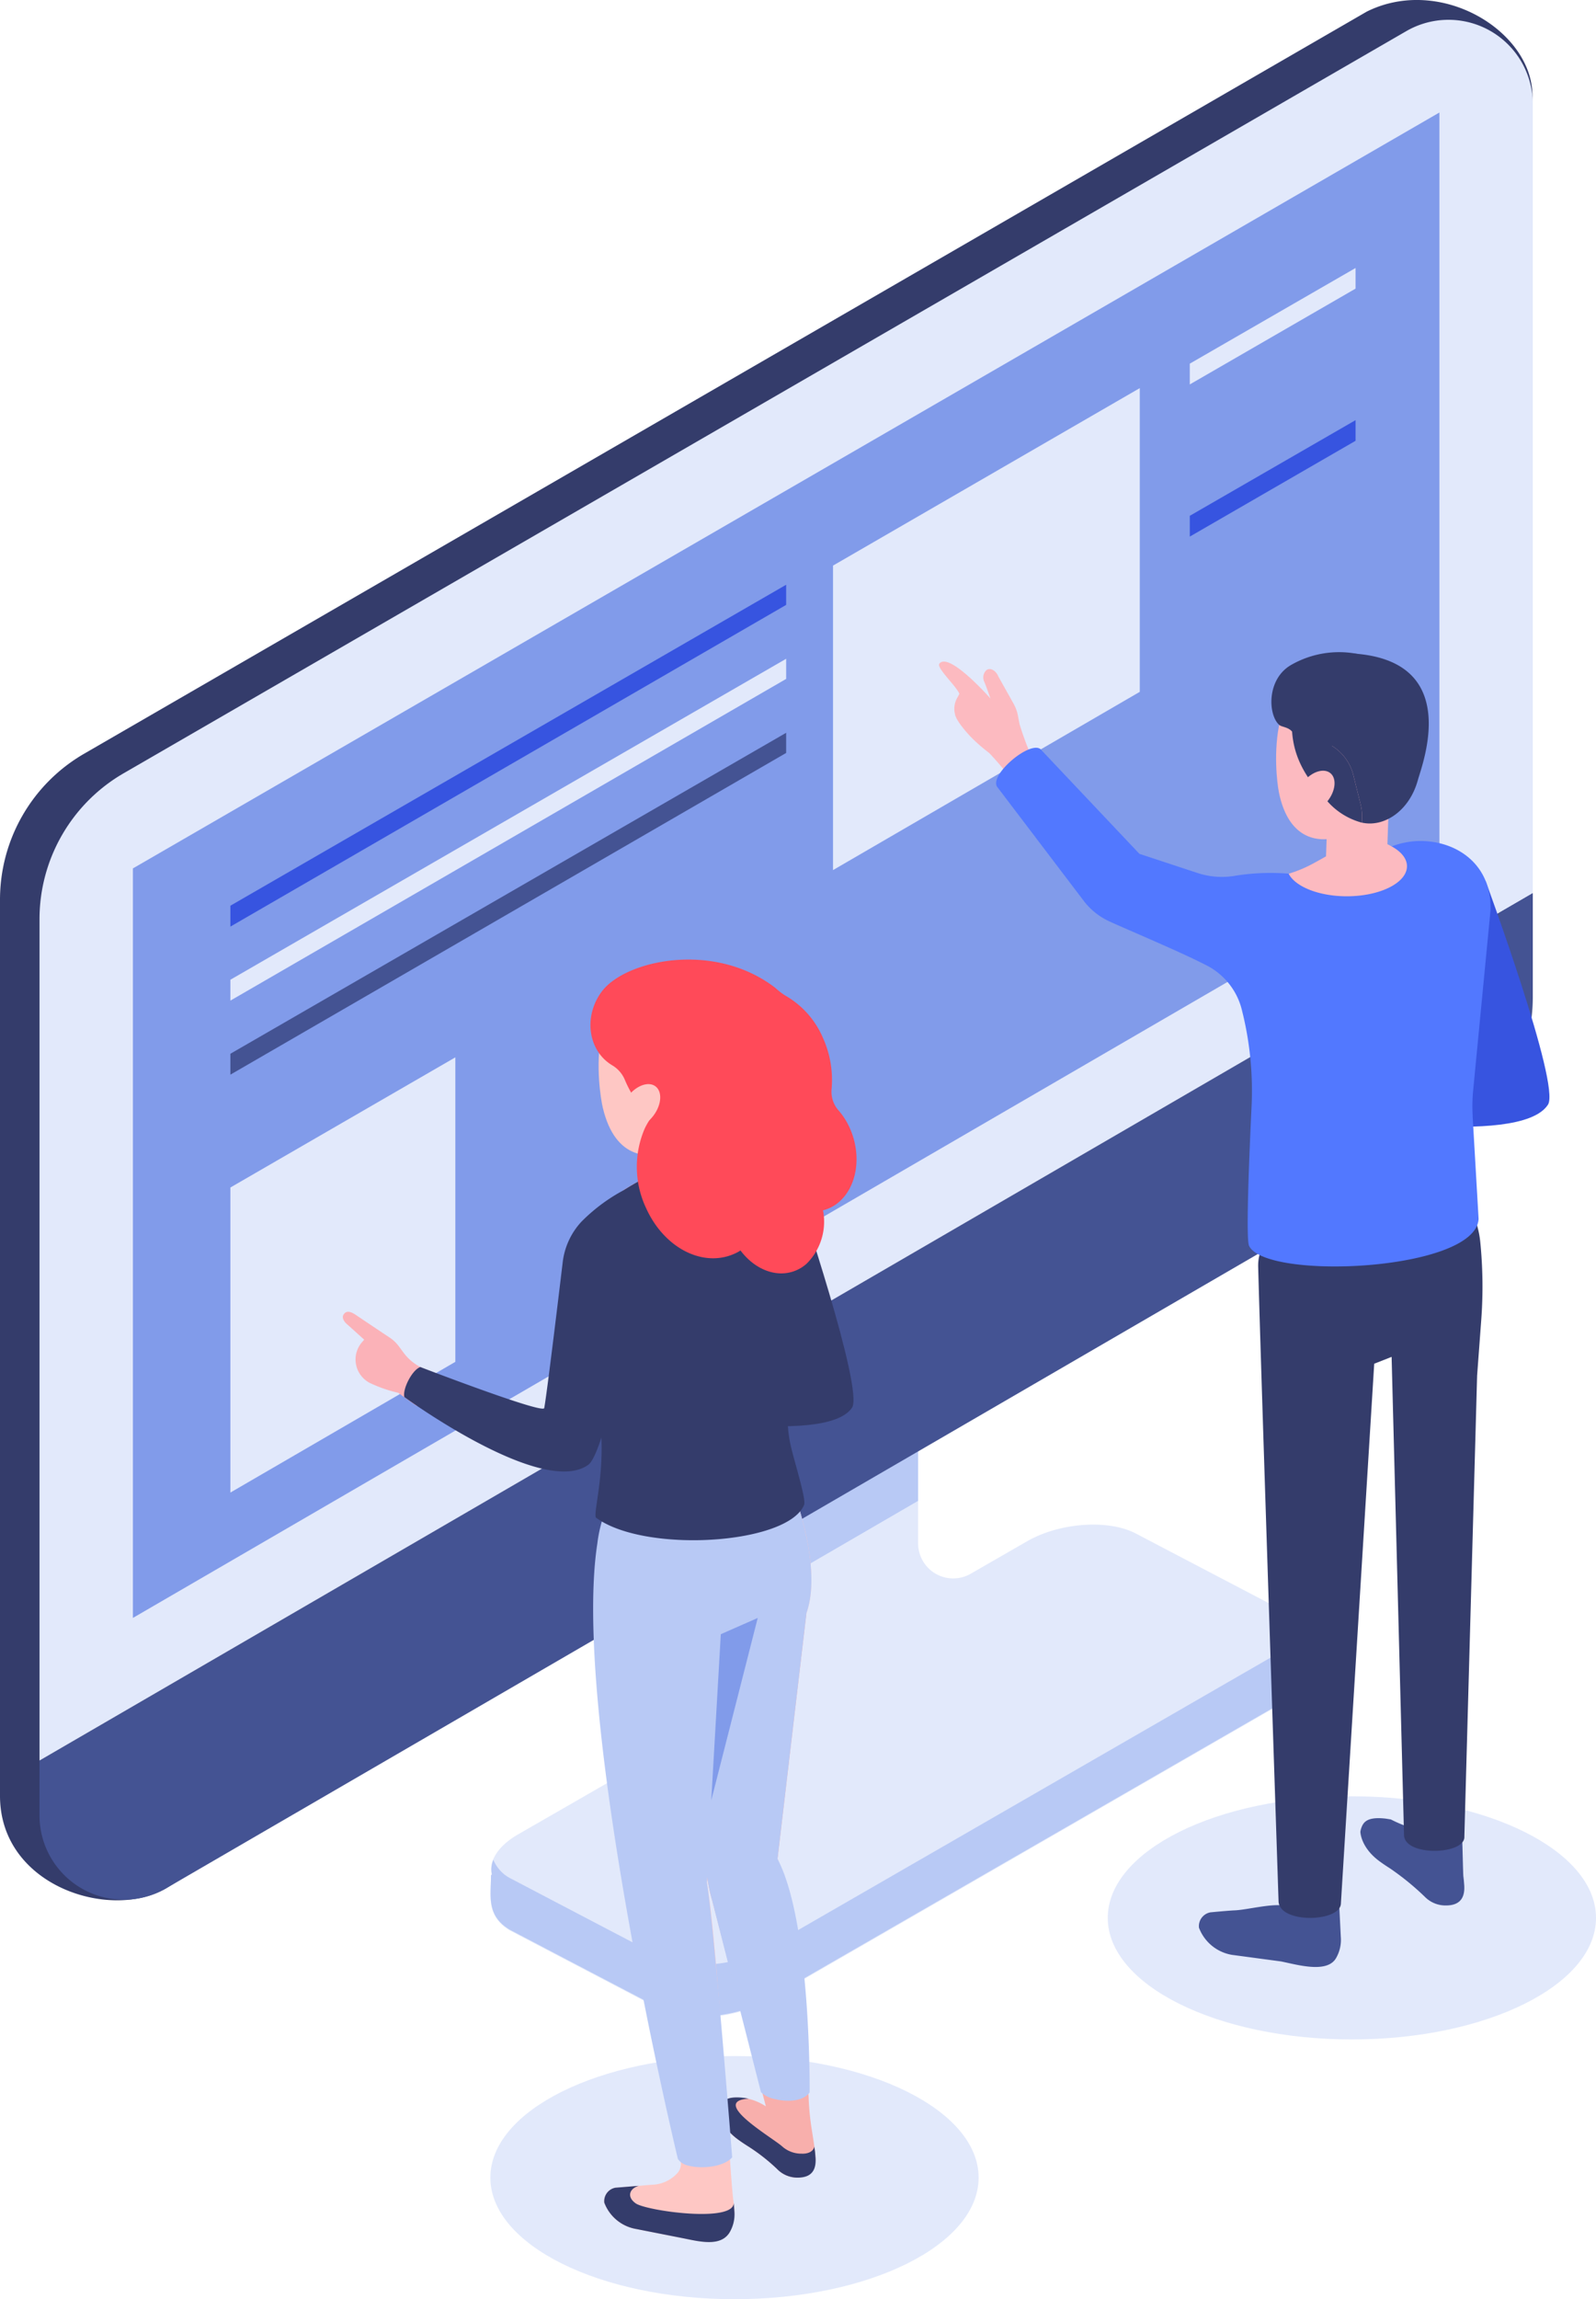 <svg xmlns="http://www.w3.org/2000/svg" xmlns:xlink="http://www.w3.org/1999/xlink" width="230.372" height="331.765" viewBox="0 0 230.372 331.765">
  <defs>
    <clipPath id="clip-path">
      <rect id="長方形_58" data-name="長方形 58" width="230.372" height="331.765" fill="none"/>
    </clipPath>
    <clipPath id="clip-path-2">
      <rect id="長方形_57" data-name="長方形 57" width="230.373" height="331.765" fill="none"/>
    </clipPath>
    <clipPath id="clip-path-3">
      <rect id="長方形_55" data-name="長方形 55" width="70.474" height="35.085" fill="none"/>
    </clipPath>
  </defs>
  <g id="mv_people01" clip-path="url(#clip-path)">
    <g id="グループ_9" data-name="グループ 9">
      <g id="グループ_8" data-name="グループ 8" clip-path="url(#clip-path-2)">
        <path id="パス_2" data-name="パス 2" d="M25.444,131.746l.131-.134c-.5-1.925.79-4.149,3.811-5.887l18.424-10.6a10.135,10.135,0,0,0,5.078-8.777V97.5L87.1,77.631v6.118a5.06,5.06,0,0,0,7.588,4.386l8.144-4.687c4.7-2.7,11.726-3.2,15.7-1.113L139.984,93.57c1.813.957,2.631,2.285,2.592,3.7.042-.011.042,5.105.042,5.105-.008,1.719-1.426,3.565-4.023,5.058L65.28,149.716c-4.7,2.7-11.726,3.2-15.7,1.113L28.125,139.591c-3.4-2.081-2.681-4.877-2.681-7.845" transform="translate(45.427 138.949)" fill="#e2e9fb"/>
        <path id="パス_3" data-name="パス 3" d="M35.24,112.872V83.3L69.449,66.646V97.29L35.24,117.16Z" transform="translate(63.075 119.288)" fill="#b8c9f5"/>
        <path id="パス_4" data-name="パス 4" d="M37.383,104.013V74.446l5.7-2.776v41.909a10.13,10.13,0,0,1-5.078,8.78l-3.981,2.29a10.111,10.111,0,0,0,3.359-7.5V104.013Z" transform="translate(60.898 128.28)" fill="#81a0ea"/>
        <path id="パス_5" data-name="パス 5" d="M25.573,119.731a3.508,3.508,0,0,1,.209-2.1,5.305,5.305,0,0,0,2.341,2.617l21.454,11.238c3.976,2.087,11.006,1.587,15.7-1.116L138.6,88.1a8.09,8.09,0,0,0,3.78-3.889,3.337,3.337,0,0,1,.2,1.177c.042-.006.042,5.111.042,5.111-.006,1.71-1.426,3.56-4.02,5.055L65.278,137.828c-4.7,2.7-11.726,3.2-15.7,1.116L28.123,127.707c-3.4-2.078-2.678-4.877-2.678-7.842Z" transform="translate(45.429 150.725)" fill="#b8c9f5"/>
        <path id="パス_6" data-name="パス 6" d="M221.2,13.85l-5.649,127.221a24.335,24.335,0,0,1-12.111,21.041L23.982,272.476C15.869,277.188,0,272.133,0,259.138V129.819a24.333,24.333,0,0,1,12.15-21.063L197.291,1.672C207.937-3.609,221.2,4.479,221.2,13.85" transform="translate(0 -0.001)" fill="#343c6b"/>
        <path id="パス_7" data-name="パス 7" d="M217.592,46.183V61.229a24.343,24.343,0,0,1-12.111,21.044L20.32,189.816A12.166,12.166,0,0,1,2.044,179.3v-7.915Z" transform="translate(3.658 82.661)" fill="#445393"/>
        <path id="パス_8" data-name="パス 8" d="M2.044,130.817a24.333,24.333,0,0,1,12.15-21.063L199.332,2.67A12.168,12.168,0,0,1,217.592,13.2V127.023L2.044,252.218Z" transform="translate(3.658 1.822)" fill="#e2e9fb"/>
        <path id="パス_9" data-name="パス 9" d="M195.463,5.819V113.511L6.876,223.046V114.894Z" transform="translate(12.307 10.415)" fill="#819bea"/>
        <path id="パス_10" data-name="パス 10" d="M11.92,73.469v44.018L44.391,98.625V54.687Z" transform="translate(21.335 97.883)" fill="#e2e9fb"/>
        <path id="パス_11" data-name="パス 11" d="M87.379,20.074,43.1,45.684V89.622L87.379,63.9Z" transform="translate(77.14 35.929)" fill="#e2e9fb"/>
        <path id="パス_12" data-name="パス 12" d="M92.142,30.244,11.92,76.558v3.016L92.142,33.151Z" transform="translate(21.335 54.132)" fill="#3754e0"/>
        <path id="パス_13" data-name="パス 13" d="M92.142,34.072,11.92,80.387V83.4L92.142,36.979Z" transform="translate(21.335 60.985)" fill="#e2e9fb"/>
        <path id="パス_14" data-name="パス 14" d="M92.142,37.9,11.92,84.215v3.016L92.142,40.808Z" transform="translate(21.335 67.838)" fill="#445393"/>
        <path id="パス_15" data-name="パス 15" d="M85.486,13.861v2.977L61.558,30.664v-3Z" transform="translate(110.18 24.809)" fill="#e2e9fb"/>
        <path id="パス_16" data-name="パス 16" d="M85.486,21.73v2.98L61.558,38.534v-3Z" transform="translate(110.18 38.895)" fill="#3754e0"/>
        <g id="グループ_4" data-name="グループ 4" transform="translate(159.898 259.199)" style="mix-blend-mode: multiply;isolation: isolate">
          <g id="グループ_3" data-name="グループ 3">
            <g id="グループ_2" data-name="グループ 2" clip-path="url(#clip-path-3)">
              <path id="パス_17" data-name="パス 17" d="M127.789,110.45c0,9.689-15.777,17.543-35.236,17.543s-35.239-7.854-35.239-17.543S73.091,92.907,92.553,92.907s35.236,7.853,35.236,17.543" transform="translate(-57.313 -92.908)" fill="#e2e9fb"/>
            </g>
          </g>
        </g>
        <path id="パス_18" data-name="パス 18" d="M51.179,39.509c.187-.338.343-.631.343-.631-.371-1.055-3.359-3.764-2.888-4.363,1.392-1.783,7.379,5.038,7.379,5.038s-.644-1.836-.9-2.43a1.445,1.445,0,0,1,.312-1.674c.731-.508,1.543.382,1.7.879l2.221,3.97a5.706,5.706,0,0,1,.628,1.727l.223,1.186a42.831,42.831,0,0,0,1.7,4.626L60.48,53.224A44.91,44.91,0,0,0,55.821,47.4a23.494,23.494,0,0,1-2.77-2.444s-2.025-2.129-2.171-3.186a3.115,3.115,0,0,1,.3-2.257" transform="translate(86.959 61.247)" fill="#fcbac0"/>
        <path id="パス_19" data-name="パス 19" d="M70.383,95.982s0,2.251,2.765,4.282c.393.29.921.65,1.484,1.007a38.247,38.247,0,0,1,5.038,4.1,4.192,4.192,0,0,0,2.731,1.261c1.691.086,3.178-.458,2.968-3-.017-.17-.033-.474-.067-.784l-.05-.407c-.036-.19-.139-4.907-.159-5.008-.2.854-1.389-2.48-2.123-2.514-1.108-.053-.954,2.595-1.7,1.894-1.347-1.281-2.787-.695-6.489-2.586l-.709-.114c-2.871-.338-3.312.617-3.6,1.484a3.775,3.775,0,0,0-.086.393" transform="translate(125.976 168.31)" fill="#445393"/>
        <path id="パス_20" data-name="パス 20" d="M63.7,99.951s2.6-.251,3.471-.285c2.051-.075,6.525-1.359,7.923-.391,1.593,1.1,5.122,2.02,5.172-.949l2.02.653c.039.631.218,4.3.232,4.536a5.233,5.233,0,0,1-.739,3.122c-1.342,2.115-5.5.884-7.881.4l-7.109-.954a6.178,6.178,0,0,1-4.746-3.914A2.026,2.026,0,0,1,63.7,99.951" transform="translate(111.021 175.992)" fill="#445393"/>
        <path id="パス_21" data-name="パス 21" d="M95.9,65.094l.837,3.083a13.736,13.736,0,0,1,.427,2.324A65.054,65.054,0,0,1,97.3,81.607l-.6,8.088-1.841,66.5c.181,2.675-8.741,2.943-8.71-.262l-1.791-68.94-2.511.988-4.807,77.848c0,2.745-8.914,3-9-.3,0,0-2.631-79.112-2.941-91.527-.223-8.743,15.671-6.394,15.671-6.768l-8.241-6.439Z" transform="translate(116.512 108.799)" fill="#343c6b"/>
        <path id="パス_22" data-name="パス 22" d="M68.389,81.028s29.154,5.195,33.241-1.205c1.83-2.862-8.969-32.173-8.969-32.173l-2.583-3.194-7.307,2.09c-.974.273-2.38-1.2-2.38-1.2,1.205,3.923,7.482,23.014,8.964,27.491.234.695-21.3,2.179-21.3,2.179,1.64.452,1.88,5.34.332,6.015" transform="translate(121.813 79.57)" fill="#3754e0"/>
        <path id="パス_23" data-name="パス 23" d="M120.317,91.806l.862,14.848c-.4,7.53-30.714,8.928-33.132,3.886-.466-.985,0-12.518.363-20.115A47.513,47.513,0,0,0,87.2,77.285c-.053-.206-.1-.413-.156-.639a9.865,9.865,0,0,0-5.108-6.559c-3.73-1.936-11.536-5.2-14.005-6.339a9.781,9.781,0,0,1-3.867-3.141L51.739,44.378c-1.364-1.64,4.592-6.751,6.2-5.51l14.279,15.11,8.294,2.734a11.212,11.212,0,0,0,5.666.407,32.491,32.491,0,0,1,7.588-.276,18,18,0,0,0,3.644-1.537c.982-.536,1.674-.932,1.674-.932l.156-.07,5.075-2.709.4-.209a4.8,4.8,0,0,1,1.883.675,9.429,9.429,0,0,0,2.037.845,11.976,11.976,0,0,1,3.454-.759,10.858,10.858,0,0,1,1.348,0c4.852.24,9.684,3.521,9.46,10.013l-2.5,25.932a23.923,23.923,0,0,0-.07,3.713" transform="translate(92.246 69.225)" fill="#5278ff"/>
        <path id="パス_24" data-name="パス 24" d="M83.75,47.485c0,2.383-3.886,4.333-8.685,4.333-4.04,0-7.46-1.4-8.392-3.261a18.723,18.723,0,0,0,3.644-1.537c.985-.536,1.674-.932,1.674-.932l.156-.07,5.078-2.712a14.776,14.776,0,0,1,2.277.466,9.2,9.2,0,0,1,2.039.848c1.381.759,2.21,1.76,2.21,2.865" transform="translate(119.336 77.512)" fill="#fcbac0"/>
        <path id="パス_25" data-name="パス 25" d="M66.426,52.6c1.454,7.184,6.233,7.867,10.719,5.7,5.005-2.416,8.071-8.294,8.37-12.593.452-6.545-3.674-10.822-9.1-11.2-12.367-.854-10.49,15.6-9.988,18.089" transform="translate(118.172 61.719)" fill="#fcbac0"/>
        <path id="パス_26" data-name="パス 26" d="M77.88,39.961l-.5,14.284c-.022.667-.661,1.286-1.808,1.657a7.788,7.788,0,0,1-6.149-.628,1.629,1.629,0,0,1-.829-1.342l.48-14.284Z" transform="translate(122.765 70.966)" fill="#fcbac0"/>
        <path id="パス_27" data-name="パス 27" d="M77.211,44.99a7.425,7.425,0,0,1-6.127,3.024c-.717-.031-1.409-1.791-2.321-2.829-.594-.678-1.5-.639-1.861-.965-1.607-1.428-1.855-6.6,1.738-8.654a13.906,13.906,0,0,1,9.516-1.59c.363.07-1.936,1.175-1.643,1.4,2.8,2.145,3.111,6.447.7,9.614" transform="translate(117.739 60.375)" fill="#343c6b"/>
        <path id="パス_28" data-name="パス 28" d="M76.751,48.379l-1.06-4.255a6.906,6.906,0,0,0-4.578-4.907L66.85,37.836c.257,3.6,1.786,6.567,5.1,10.066a10.1,10.1,0,0,0,4.974,3.083l.025-.692a6.907,6.907,0,0,0-.2-1.914" transform="translate(119.653 67.721)" fill="#343c6b"/>
        <path id="パス_29" data-name="パス 29" d="M76.278,33.841c-5.189-.469-9.438,3.8-9.446,10.08,0,.388.025.759.05,1.13l4.263,1.381a6.906,6.906,0,0,1,4.581,4.9l1.057,4.255a6.929,6.929,0,0,1,.2,1.914l-.025.692c3.192.714,6.841-1.657,8.074-6.11.647-2.343,6.33-16.881-8.755-18.246" transform="translate(119.618 60.507)" fill="#343c6b"/>
        <path id="パス_30" data-name="パス 30" d="M68.1,41.476c-1.194,1.476-1.384,3.3-.424,4.07s2.7.2,3.889-1.269,1.381-3.3.421-4.07-2.7-.2-3.886,1.269" transform="translate(120.037 71.346)" fill="#fcbac0"/>
        <g id="グループ_7" data-name="グループ 7" transform="translate(70.781 296.68)" style="mix-blend-mode: multiply;isolation: isolate">
          <g id="グループ_6" data-name="グループ 6">
            <g id="グループ_5" data-name="グループ 5" clip-path="url(#clip-path-3)">
              <path id="パス_31" data-name="パス 31" d="M95.846,123.885c0,9.689-15.777,17.543-35.236,17.543s-35.239-7.853-35.239-17.543,15.777-17.543,35.239-17.543,35.236,7.853,35.236,17.543" transform="translate(-25.37 -106.343)" fill="#e2e9fb"/>
            </g>
          </g>
        </g>
        <path id="パス_32" data-name="パス 32" d="M35.826,87l1.958,32.639a22.7,22.7,0,0,0,.9,5.267l7.739,29.687a7.961,7.961,0,0,0-3.144-1.214c-.332-.017-.636-.033-.951-.033h-.547a2.161,2.161,0,0,0-2,1.473c-.033.134-.067.265-.084.382,0,0,0,2.187,2.684,4.157.379.282.893.63,1.44.976a27.357,27.357,0,0,1,4.241,3.314,4.064,4.064,0,0,0,2.65,1.225,2.746,2.746,0,0,0,2.882-2.915c-.017-.165-.033-.463-.067-.762-.014-.131-.031-.265-.047-.4-.017-.167-.033-.265-.05-.382-.1-.678-.215-1.442-.332-2.154a39.714,39.714,0,0,1-.5-4.835c-.349-7.025-1.49-24.749-4.489-34.552l4.171-35.437Z" transform="translate(64.124 149.343)" fill="#f8afac"/>
        <path id="パス_33" data-name="パス 33" d="M33.638,182.339l5.259-.43a5.109,5.109,0,0,0,3.7-1.7,1.985,1.985,0,0,0,.438-1.777c-2.91-12.655-17.451-80.024-10.194-95.324,8.1-17.077,25.675-3.493,25.675-3.493S63.8,92.143,61.2,99.441c-2.335,6.553-12.552,9.279-12.552,9.279l-1.805,29.6c1.752,10.618,3.306,43.115,3.867,46.228a6.978,6.978,0,0,1-.625,4.28c-1.32,1.975-4.31,1.278-6.62.812L36.634,188.3a5.992,5.992,0,0,1-4.606-3.8,1.968,1.968,0,0,1,1.61-2.159" transform="translate(55.197 133.34)" fill="#fec7c4"/>
        <path id="パス_34" data-name="パス 34" d="M37.295,109.746c-.033.134-.067.265-.084.382a4.892,4.892,0,0,0,1.272,2.848c-.1-1.375-.179-2.832-.293-4.358a2.079,2.079,0,0,0-.9,1.127" transform="translate(66.603 194.413)" fill="#535873"/>
        <path id="パス_35" data-name="パス 35" d="M37.211,110.372s0,2.187,2.684,4.157c.379.282.893.63,1.44.976a27.356,27.356,0,0,1,4.241,3.314,4.057,4.057,0,0,0,2.65,1.225c1.64.084,3.086-.441,2.882-2.915-.017-.165-.033-.463-.064-.762l-.05-.4c-.033-.184-.033-.282-.05-.382-.2.829-1.11,1.043-1.822,1.01a4.139,4.139,0,0,1-2.756-.988c-1.308-1.242-10.691-6.6-4.888-6.95l-.681-.112c-2.787-.326-3.22.6-3.5,1.44-.033.134-.067.265-.084.382" transform="translate(66.603 194.17)" fill="#343c6b"/>
        <path id="パス_36" data-name="パス 36" d="M61.471,99.347c1.027-2.9.831-6.6.184-10.032a52.647,52.647,0,0,0-2.865-9.79s-16.912-13.252-25.675,3.5A20.129,20.129,0,0,0,31.293,89.3c-3.808,24.746,11.628,88.8,11.628,88.8a2.388,2.388,0,0,0,1.557.963,1.951,1.951,0,0,0,.432.1c1.97.365,4.8-.05,5.848-1.308,0,0-2.6-33.258-3.644-39.619l.047-.806a23.862,23.862,0,0,0,.711,3.387l7.042,27.648a4.1,4.1,0,0,0,2.037.993c.148.033.3.067.446.1,1.657.315,3.644.151,4.539-1.057,0,0,.254-24.409-4.637-33.71Z" transform="translate(54.928 133.433)" fill="#b8c9f5"/>
        <path id="パス_37" data-name="パス 37" d="M36.8,110l1.378-23.971,5.329-2.346Z" transform="translate(65.866 149.78)" fill="#819bea"/>
        <path id="パス_38" data-name="パス 38" d="M32.883,113.329l3.373-.276c-1.345.377-1.791,1.6-.435,2.542,1.546,1.069,14.089,2.832,14.136-.053.056.572.084,1.024.1,1.25a5.106,5.106,0,0,1-.723,3.03c-1.3,2.051-4.31,1.278-6.62.812l-6.832-1.348a5.992,5.992,0,0,1-4.606-3.8,1.97,1.97,0,0,1,1.61-2.159" transform="translate(55.952 202.35)" fill="#343c6b"/>
        <path id="パス_39" data-name="パス 39" d="M33.238,94.22s26.685,5.393,30.577-.4c1.744-2.592-7.9-31.068-7.9-31.068l-1.97-1.682-6.76,1.766c-.9.229-2.159-1.158-2.159-1.158,1.021,3.632,6.386,21.309,7.655,25.458.2.644-19.624,1.551-19.624,1.551,1.5.449,1.615,4.946.179,5.535" transform="translate(59.171 109.304)" fill="#343c6b"/>
        <path id="パス_40" data-name="パス 40" d="M46.165,64.4a8.472,8.472,0,0,1-5.454,2.765,10.918,10.918,0,0,1-2.7-.352c-1.621-.441-4.388-1.342-5.786-1.816.463-.287.937-.586,1.423-.862l1.671-.965,6.082-3.51,3.814,1.325a2.143,2.143,0,0,1,.949,3.415" transform="translate(57.682 106.789)" fill="#fbb2b8"/>
        <path id="パス_41" data-name="パス 41" d="M31.588,69.564c1.766,7.385,6.738,7.915,11.3,5.51,5.092-2.681,8.054-8.88,8.205-13.341.229-6.793-4.2-11.07-9.831-11.26-12.836-.435-10.289,16.533-9.678,19.091" transform="translate(55.437 90.326)" fill="#fec7c4"/>
        <path id="パス_42" data-name="パス 42" d="M42.963,55.841V70.647c0,.692-.639,1.359-1.811,1.783a8.077,8.077,0,0,1-6.392-.424,1.689,1.689,0,0,1-.9-1.359l-.028-14.806Z" transform="translate(60.549 99.948)" fill="#fbb2b8"/>
        <path id="パス_43" data-name="パス 43" d="M31.279,76.828l-2.854,4.626c-1.674-1.155-2.7-1.917-2.7-1.917a20.114,20.114,0,0,1-4.1-1.426,3.812,3.812,0,0,1-1.088-5.92l.282-.318s-1.992-1.811-2.466-2.218c-.527-.463-.753-.985-.533-1.37.418-.748,1.188-.4,1.839.045,1.219.834,4.907,3.286,4.907,3.286a5.423,5.423,0,0,1,1.267,1.233l.695.937A7.073,7.073,0,0,0,29.538,76.1s.661.287,1.741.728" transform="translate(31.752 121.439)" fill="#fbb2b8"/>
        <path id="パス_44" data-name="パス 44" d="M77.127,88.587l.935-7.865,1.283-10.71c.056-7.544-5.105-10.585-10.292-9.9a10.92,10.92,0,0,0-2.971.8c-.4.167-3.5-1.534-3.9-1.339l-.513.3-4.8,2.773-1.281.737-1.674.965c-.474.279-.946.569-1.42.862-.1.056-.2.114-.3.167a25.348,25.348,0,0,0-5.719,4.352A10.414,10.414,0,0,0,43.8,75.575s-2.246,18.868-2.664,21.016c-.167.893-17.891-5.926-17.891-5.926-1.158.418-2.581,3.136-2.3,4.335,0,0,19.97,14.588,26.565,9.762.566-.424,1.216-1.883,1.878-3.914.265,5.767-1.038,10.459-.831,11.43a.26.26,0,0,0,.07.139c7.056,5.175,27.681,3.864,30.025-1.869.321-.778-1.409-6.219-1.939-8.548-1-4.433-.126-8.9.418-13.414" transform="translate(37.419 106.589)" fill="#343c6b"/>
        <path id="パス_45" data-name="パス 45" d="M32.159,54.271c3.345-4.553,16.234-7.4,25.1-.536a9.852,9.852,0,0,0,1.345,1.049,12.847,12.847,0,0,1,5.5,6.138,14.771,14.771,0,0,1,1.247,7.438,4.069,4.069,0,0,0,1.032,3.063,10.157,10.157,0,0,1,1.593,2.508c1.774,3.948,1.055,8.414-1.52,10.646a5.438,5.438,0,0,1-2.341,1.233,8.534,8.534,0,0,1-2.374,7.711,5.456,5.456,0,0,1-1.007.714c-2.823,1.548-6.3.346-8.531-2.631-.1.061-.2.134-.307.193-4.645,2.544-10.607-.285-13.324-6.316a13.925,13.925,0,0,1-.19-11.469,9.912,9.912,0,0,1,.854-1.47,17.554,17.554,0,0,1-3.713-5.53,4.382,4.382,0,0,0-1.78-2.092,5.447,5.447,0,0,1-.463-.3c-3.116-2.2-3.674-6.88-1.124-10.35" transform="translate(54.681 88.832)" fill="#ff4a59"/>
        <path id="パス_46" data-name="パス 46" d="M33.113,57.849c-1.18,1.571-1.308,3.462-.29,4.227s2.8.114,3.981-1.456,1.308-3.462.29-4.227-2.8-.114-3.981,1.456" transform="translate(57.519 100.359)" fill="#fec7c4"/>
      </g>
    </g>
  </g>
</svg>
